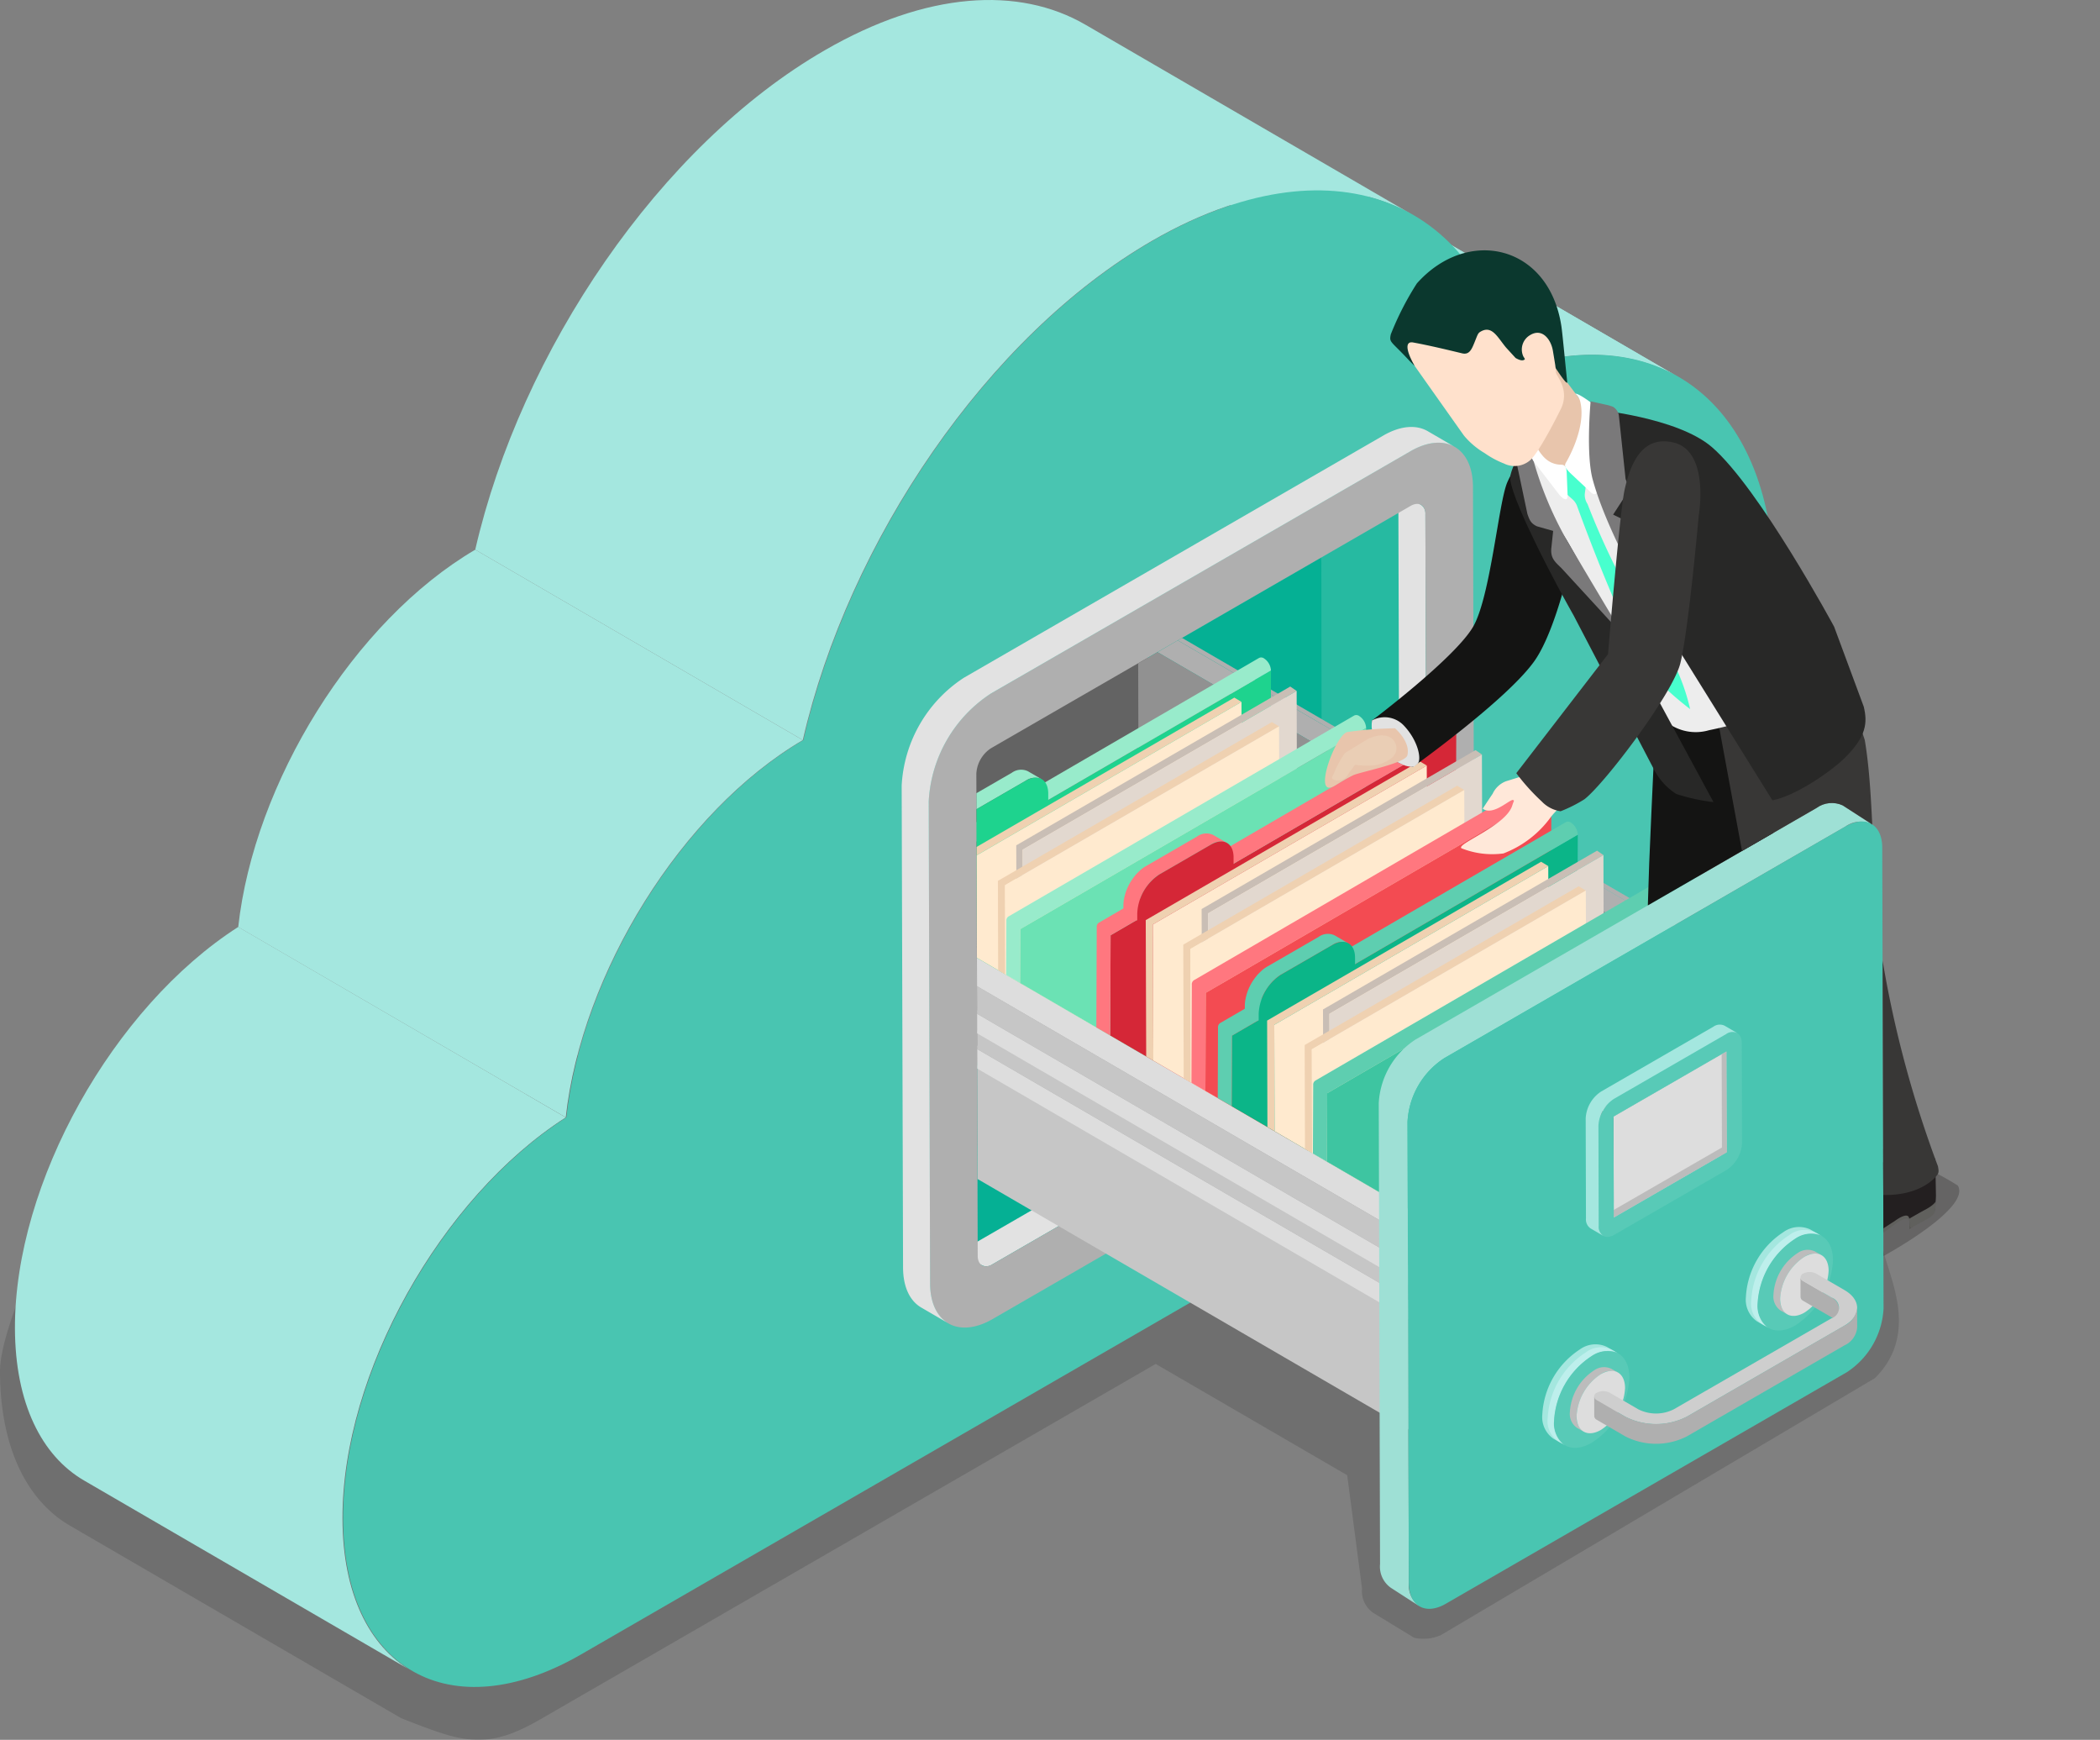 <svg xmlns="http://www.w3.org/2000/svg" xmlns:xlink="http://www.w3.org/1999/xlink" width="200" height="165.664" viewBox="0 0 200 165.664">
  <rect x="0" y="0" width="200" height="165.664" fill="#808080" stroke="none"/>
  <defs>
    <style>
      .cls-1 {
        fill: #a4e7df;
      }

      .cls-2 {
        fill: none;
      }

      .cls-3 {
        fill: #111;
        opacity: 0.15;
      }

      .cls-4, .cls-44 {
        isolation: isolate;
      }

      .cls-5 {
        clip-path: url(#clip-path);
      }

      .cls-6 {
        clip-path: url(#clip-path-2);
      }

      .cls-7 {
        clip-path: url(#clip-path-3);
      }

      .cls-8 {
        fill: #49c5b1;
      }

      .cls-9 {
        fill: #26baa1;
      }

      .cls-10 {
        fill: #05b094;
      }

      .cls-11 {
        fill: #636363;
      }

      .cls-12 {
        fill: #e2e2e2;
      }

      .cls-13 {
        fill: #afafaf;
      }

      .cls-14 {
        clip-path: url(#clip-path-4);
      }

      .cls-15 {
        fill: #767676;
      }

      .cls-16 {
        fill: #919191;
      }

      .cls-17 {
        fill: #c6c6c6;
      }

      .cls-18 {
        fill: #ddd;
      }

      .cls-19 {
        clip-path: url(#clip-path-5);
      }

      .cls-20 {
        fill: #1ed38e;
      }

      .cls-21 {
        fill: #efd1b1;
      }

      .cls-22 {
        fill: #ffeacf;
      }

      .cls-23 {
        fill: #c9beb5;
      }

      .cls-24 {
        fill: #e2d8cf;
      }

      .cls-25 {
        fill: #98ebcb;
      }

      .cls-26 {
        fill: #6be2b4;
      }

      .cls-27 {
        fill: #d52737;
      }

      .cls-28 {
        fill: #ff777f;
      }

      .cls-29 {
        fill: #f34b52;
      }

      .cls-30 {
        fill: #0bb588;
      }

      .cls-31 {
        fill: #5eceb0;
      }

      .cls-32 {
        fill: #3ec5a1;
      }

      .cls-33 {
        fill: #9ee0d5;
      }

      .cls-34 {
        fill: #58cab7;
      }

      .cls-35 {
        fill: #bcbcbc;
      }

      .cls-36 {
        fill: #e3fbff;
        opacity: 0.4;
      }

      .cls-37 {
        fill: #cecece;
      }

      .cls-38 {
        fill: #3fc2ac;
      }

      .cls-39 {
        fill: #75dbcf;
      }

      .cls-40 {
        fill: #c2c2c2;
      }

      .cls-41 {
        fill: #797979;
      }

      .cls-42 {
        clip-path: url(#clip-path-6);
      }

      .cls-43, .cls-44 {
        fill: #231f20;
      }

      .cls-44 {
        opacity: 0.29;
        mix-blend-mode: multiply;
      }

      .cls-45 {
        fill: #60605d;
      }

      .cls-46 {
        fill: #141413;
      }

      .cls-47 {
        fill: #383736;
      }

      .cls-48 {
        fill: #ededed;
      }

      .cls-49 {
        fill: #e8c5ac;
      }

      .cls-50 {
        fill: #ffe8d9;
      }

      .cls-51 {
        fill: #282827;
      }

      .cls-52 {
        fill: #48ffce;
      }

      .cls-53 {
        fill: #7a797a;
      }

      .cls-54 {
        fill: #fff;
      }

      .cls-55 {
        fill: #ffe1cc;
      }

      .cls-56 {
        fill: #0b382e;
      }

      .cls-57 {
        fill: #eaceb5;
      }
    </style>
    <clipPath id="clip-path">
      <path id="Path_6904" data-name="Path 6904" class="cls-1" d="M494.472,215.134l31.19,18.128c-4.243-2.465-9.7-2.832-15.816-.774l-31.2-18.127C484.767,212.3,490.228,212.669,494.472,215.134Z" transform="translate(-478.652 -213.025)"/>
    </clipPath>
    <clipPath id="clip-path-2">
      <path id="Path_6907" data-name="Path 6907" class="cls-2" d="M196.339,394.727,165.147,376.6c1.515-13.735,11-29.129,22.573-35.93L218.915,358.8C207.345,365.6,197.854,380.992,196.339,394.727Z" transform="translate(-165.147 -340.669)"/>
    </clipPath>
    <clipPath id="clip-path-3">
      <path id="Path_6909" data-name="Path 6909" class="cls-2" d="M128.953,536.5,97.762,518.376c-4.058-2.357-6.57-7.369-6.592-14.5-.038-13.861,9.376-30.595,21.264-38.214L143.627,483.8c-11.89,7.617-21.3,24.353-21.262,38.214C122.385,529.134,124.9,534.147,128.953,536.5Z" transform="translate(-91.171 -465.667)"/>
    </clipPath>
    <clipPath id="clip-path-4">
      <path id="Path_6985" data-name="Path 6985" class="cls-2" d="M409.7,322.058l.138,46.207s18.719,41.75,18.719,42.563,71.532-11.991,71.532-11.991l10.879-64.655L481.91,285.846,445.2,300.764l-33.027,19.18Z" transform="translate(-409.696 -285.846)"/>
    </clipPath>
    <clipPath id="clip-path-5">
      <path id="Path_6982" data-name="Path 6982" class="cls-2" d="M343.6,362.266,406,398.594l22.152-15.959,8.788-13.386-4.471-25.966L425.137,332l-17.59.879-9.444.773-10.711,6.41-36.163,19.8Z" transform="translate(-343.598 -331.997)"/>
    </clipPath>
    <clipPath id="clip-path-6">
      <path id="Path_7045" data-name="Path 7045" class="cls-2" d="M512.659,218.373l-60.435-2.44-8.633,76.012,28.584,13.311,0-.758a7.715,7.715,0,0,1,3.5-6.063l38.19-22.049a2.476,2.476,0,0,1,2.5-.245l2.742,1.769-.009,0a2.451,2.451,0,0,1,1.032,2.258l.126,43.882a6.966,6.966,0,0,1-.88,3.188l11.68,5.438,9.813-54.632Z" transform="translate(-443.591 -215.933)"/>
    </clipPath>
  </defs>
  <g id="Group_5489" data-name="Group 5489" transform="translate(-86.217 -158.591)">
    <g id="Group_5473" data-name="Group 5473" transform="translate(86.217 158.591)">
      <path id="Path_6901" data-name="Path 6901" class="cls-3" d="M258.056,511.214c-1.693-.735-101.025-26.293-107.646-25.7-2,.365-22.657,17.474-26.737,19.751-4.906,2.739-33.418,3.67-33.435,3.671-1.027,3.592-4.031,9.791-4.021,13.213.022,7.206,2.563,12.274,6.665,14.657l31.537,18.328c5.747,2.252,7.985,3.155,13.208.139l58.658-33.868L214.523,532l1.415,10.809a2.485,2.485,0,0,0,1.036,2.278l3.925,2.394a4.158,4.158,0,0,0,2.528-.247l41.346-24.472c4.709-4.637.692-10.712.687-12.966Z" transform="translate(-86.217 -391.535)"/>
      <g id="Group_5472" data-name="Group 5472" transform="translate(1.424 0)">
        <g id="Group_5344" data-name="Group 5344">
          <g id="Group_5336" data-name="Group 5336" class="cls-4" transform="translate(111.38 15.647)">
            <path id="Path_6902" data-name="Path 6902" class="cls-1" d="M494.472,215.134l31.19,18.128c-4.243-2.465-9.7-2.832-15.816-.774l-31.2-18.127C484.767,212.3,490.228,212.669,494.472,215.134Z" transform="translate(-478.652 -213.025)"/>
            <g id="Group_5335" data-name="Group 5335" class="cls-5">
              <g id="Group_5334" data-name="Group 5334">
                <path id="Path_6903" data-name="Path 6903" class="cls-1" d="M509.847,232.488l-31.2-18.127c6.115-2.057,11.576-1.692,15.82.774l31.19,18.128c-4.243-2.465-9.7-2.832-15.816-.774Z" transform="translate(-478.652 -213.025)"/>
              </g>
            </g>
          </g>
          <path id="Path_6905" data-name="Path 6905" class="cls-1" d="M301.792,160.945c-6.346-3.687-15.135-3.165-24.834,2.436-15.7,9.061-28.935,28.628-33.281,47.547l31.195,18.128c4.346-18.92,17.584-38.486,33.279-47.548,9.7-5.6,18.491-6.123,24.833-2.436Z" transform="translate(-199.839 -158.591)"/>
          <g id="Group_5339" data-name="Group 5339" class="cls-4" transform="translate(21.264 52.338)">
            <g id="Group_5338" data-name="Group 5338" class="cls-6">
              <g id="Group_5337" data-name="Group 5337">
                <path id="Path_6906" data-name="Path 6906" class="cls-1" d="M196.339,394.727,165.147,376.6c1.515-13.735,11-29.129,22.573-35.93L218.915,358.8c-11.57,6.8-21.061,22.2-22.575,35.93Z" transform="translate(-165.147 -340.669)"/>
              </g>
            </g>
          </g>
          <g id="Group_5342" data-name="Group 5342" class="cls-4" transform="translate(0 88.268)">
            <g id="Group_5341" data-name="Group 5341" class="cls-7">
              <g id="Group_5340" data-name="Group 5340">
                <path id="Path_6908" data-name="Path 6908" class="cls-1" d="M128.953,536.5,97.762,518.376c-4.058-2.357-6.57-7.369-6.592-14.5-.038-13.861,9.376-30.595,21.264-38.214L143.627,483.8c-11.89,7.617-21.3,24.353-21.262,38.214.019,7.124,2.534,12.137,6.588,14.494Z" transform="translate(-91.171 -465.667)"/>
              </g>
            </g>
          </g>
          <g id="Group_5343" data-name="Group 5343" transform="translate(31.249 18.127)">
            <path id="Path_6910" data-name="Path 6910" class="cls-8" d="M277,226.445c16.839-9.724,30.926-4.142,34.265,12.192,14.192-4.776,24.882,3.511,24.93,20.823.057,19.845-13.888,44-31.158,53.971-13.24,7.643-71.278,41.155-82.485,47.626-12.481,7.206-22.629,1.422-22.667-12.919-.043-13.862,9.371-30.6,21.262-38.215,1.515-13.735,11.005-29.129,22.575-35.93C248.065,255.073,261.3,235.507,277,226.445Z" transform="translate(-199.882 -221.654)"/>
          </g>
        </g>
        <g id="Group_5347" data-name="Group 5347" transform="translate(90.616 47.238)">
          <g id="Group_5346" data-name="Group 5346" class="cls-4">
            <g id="Group_5345" data-name="Group 5345">
              <path id="Path_6911" data-name="Path 6911" class="cls-9" d="M447.5,323.4c1.911-1.1,3.466-.218,3.471,1.979l.123,43.247a7.6,7.6,0,0,1-3.449,5.975l-37.638,21.73c-1.911,1.1-3.465.218-3.471-1.979l-.123-43.248a7.6,7.6,0,0,1,3.449-5.975Z" transform="translate(-406.417 -322.929)"/>
            </g>
          </g>
        </g>
        <g id="Group_5350" data-name="Group 5350" transform="translate(88.416 51.152)">
          <g id="Group_5349" data-name="Group 5349" class="cls-4">
            <g id="Group_5348" data-name="Group 5348">
              <path id="Path_6912" data-name="Path 6912" class="cls-10" d="M431.292,337.019c1.911-1.1,3.466-.217,3.472,1.979l.069,46.561a7.6,7.6,0,0,1-3.45,5.974L402.3,408.411c-1.911,1.1-3.465.217-3.472-1.979l-.069-46.562a7.6,7.6,0,0,1,3.449-5.975Z" transform="translate(-398.761 -336.544)"/>
            </g>
          </g>
        </g>
        <g id="Group_5353" data-name="Group 5353" transform="translate(89.918 60.775)">
          <g id="Group_5352" data-name="Group 5352" class="cls-4">
            <g id="Group_5351" data-name="Group 5351">
              <path id="Path_6913" data-name="Path 6913" class="cls-11" d="M418.5,370.5c1.912-1.1,3.466-.218,3.471,1.979l.117,25.306a7.6,7.6,0,0,1-3.449,5.975l-11.061,6.171c-1.912,1.1-3.466.218-3.472-1.978l-.117-25.306a7.6,7.6,0,0,1,3.45-5.975Z" transform="translate(-403.988 -370.022)"/>
            </g>
          </g>
        </g>
        <g id="Group_5356" data-name="Group 5356" transform="translate(84.45 40.655)">
          <g id="Group_5355" data-name="Group 5355" class="cls-4">
            <path id="Path_6914" data-name="Path 6914" class="cls-12" d="M447.429,323.037a.983.983,0,0,0-.41-.9l-2.576-1.5a.982.982,0,0,1,.411.9l.13,45.911a3.1,3.1,0,0,1-1.4,2.426l-39.955,23.069a.994.994,0,0,1-1,.1l2.575,1.5a.986.986,0,0,0,1-.1l39.955-23.068a3.094,3.094,0,0,0,1.4-2.427Z" transform="translate(-397.551 -314.716)"/>
            <g id="Group_5354" data-name="Group 5354" transform="translate(2.575 1.496)">
              <path id="Path_6915" data-name="Path 6915" class="cls-13" d="M439.8,306.046c3.274-1.891,5.948-.367,5.958,3.4l.13,45.911a13.064,13.064,0,0,1-5.92,10.254l-39.954,23.068c-3.275,1.891-5.951.369-5.962-3.393l-.13-45.912a13.075,13.075,0,0,1,5.923-10.255Zm1.554,51.924-.13-45.912c0-.891-.638-1.249-1.41-.8l-39.954,23.068a3.093,3.093,0,0,0-1.4,2.426l.13,45.911c0,.891.635,1.251,1.41.8L439.956,360.4a3.094,3.094,0,0,0,1.4-2.427Z" transform="translate(-393.924 -305.234)"/>
            </g>
            <path id="Path_6916" data-name="Path 6916" class="cls-12" d="M435.068,300.43c-1.081-.628-2.578-.541-4.225.41l-39.954,23.068a13.074,13.074,0,0,0-5.924,10.255l.131,45.912c.005,1.868.667,3.183,1.734,3.8l2.576,1.5c-1.067-.62-1.73-1.936-1.735-3.8l-.13-45.912a13.075,13.075,0,0,1,5.923-10.256l39.956-23.068c1.647-.951,3.143-1.038,4.223-.41Z" transform="translate(-384.965 -300.028)"/>
          </g>
        </g>
        <g id="Group_5429" data-name="Group 5429" transform="translate(91.559 36.579)">
          <g id="Group_5428" data-name="Group 5428" class="cls-14">
            <g id="Group_5427" data-name="Group 5427" transform="translate(-21.323 13.266)">
              <g id="Group_5393" data-name="Group 5393" transform="translate(0 9.364)">
                <g id="Group_5392" data-name="Group 5392" class="cls-4">
                  <g id="Group_5358" data-name="Group 5358" class="cls-4" transform="translate(38.222 8.211)">
                    <g id="Group_5357" data-name="Group 5357" class="cls-4">
                      <path id="Path_6917" data-name="Path 6917" class="cls-13" d="M532.973,430.662l-64.488-37.476a.473.473,0,0,0,.477-.045l64.486,37.475a.474.474,0,0,1-.475.046Z" transform="translate(-468.485 -393.14)"/>
                    </g>
                  </g>
                  <g id="Group_5360" data-name="Group 5360" class="cls-4" transform="translate(38.694 6.581)">
                    <g id="Group_5359" data-name="Group 5359" class="cls-4">
                      <path id="Path_6918" data-name="Path 6918" class="cls-13" d="M534.615,425.038l-64.487-37.476a.48.48,0,0,1,.479-.048l64.487,37.477a.475.475,0,0,0-.48.048Z" transform="translate(-470.128 -387.469)"/>
                    </g>
                  </g>
                  <g id="Group_5362" data-name="Group 5362" class="cls-4" transform="translate(38.027 6.674)">
                    <g id="Group_5361" data-name="Group 5361" class="cls-4">
                      <path id="Path_6919" data-name="Path 6919" class="cls-13" d="M532.49,426.85,468,389.374a.468.468,0,0,1-.195-.427,1.471,1.471,0,0,1,.667-1.156l64.487,37.476a1.464,1.464,0,0,0-.667,1.154.462.462,0,0,0,.2.429Z" transform="translate(-467.808 -387.791)"/>
                    </g>
                  </g>
                  <g id="Group_5363" data-name="Group 5363" transform="translate(102.514 44.057)">
                    <path id="Path_6920" data-name="Path 6920" class="cls-15" d="M692.818,517.937c.369-.214.674-.046.675.38a1.482,1.482,0,0,1-.671,1.157c-.367.213-.671.04-.671-.382A1.464,1.464,0,0,1,692.818,517.937Z" transform="translate(-692.151 -517.844)"/>
                  </g>
                  <g id="Group_5365" data-name="Group 5365" class="cls-4" transform="translate(38.684 3.224)">
                    <g id="Group_5364" data-name="Group 5364" class="cls-4">
                      <path id="Path_6921" data-name="Path 6921" class="cls-13" d="M534.582,413.361l-64.488-37.476a.476.476,0,0,1,.479-.047l64.485,37.475a.475.475,0,0,0-.477.049Z" transform="translate(-470.094 -375.792)"/>
                    </g>
                  </g>
                  <g id="Group_5367" data-name="Group 5367" class="cls-4" transform="translate(38.016 3.317)">
                    <g id="Group_5366" data-name="Group 5366" class="cls-4">
                      <path id="Path_6922" data-name="Path 6922" class="cls-13" d="M532.456,415.172,467.968,377.7a.471.471,0,0,1-.2-.428,1.475,1.475,0,0,1,.668-1.156l64.488,37.476a1.467,1.467,0,0,0-.668,1.155.461.461,0,0,0,.2.427Z" transform="translate(-467.771 -376.114)"/>
                    </g>
                  </g>
                  <g id="Group_5368" data-name="Group 5368" transform="translate(102.504 40.701)">
                    <path id="Path_6923" data-name="Path 6923" class="cls-15" d="M692.786,506.261c.368-.214.67-.045.674.381a1.469,1.469,0,0,1-.671,1.156c-.367.214-.67.041-.67-.381A1.467,1.467,0,0,1,692.786,506.261Z" transform="translate(-692.118 -506.168)"/>
                  </g>
                  <g id="Group_5370" data-name="Group 5370" class="cls-4" transform="translate(37.701)">
                    <g id="Group_5369" data-name="Group 5369" class="cls-4">
                      <path id="Path_6924" data-name="Path 6924" class="cls-13" d="M531.161,402.184l-64.486-37.475a.686.686,0,0,1,.692-.068l64.487,37.476a.685.685,0,0,0-.693.068Z" transform="translate(-466.675 -364.574)"/>
                    </g>
                  </g>
                  <g id="Group_5372" data-name="Group 5372" class="cls-4" transform="translate(36.732 0.134)">
                    <g id="Group_5371" data-name="Group 5371" class="cls-4">
                      <path id="Path_6925" data-name="Path 6925" class="cls-13" d="M527.788,404.195,463.3,366.719a2.136,2.136,0,0,1,.969-1.679l64.486,37.475a2.139,2.139,0,0,0-.971,1.679Z" transform="translate(-463.304 -365.04)"/>
                    </g>
                  </g>
                  <path id="Path_6926" data-name="Path 6926" class="cls-16" d="M445.267,408.357l-64.484-37.475.046,16.157a5.96,5.96,0,0,1-2.7,4.674L349.421,408.3a1.914,1.914,0,0,1-1.926.187l64.487,37.476a1.914,1.914,0,0,0,1.925-.187l28.711-16.589a5.957,5.957,0,0,0,2.7-4.674Z" transform="translate(-344.051 -369.069)"/>
                  <path id="Path_6927" data-name="Path 6927" class="cls-17" d="M402.4,515.653l-.024-8.637-64.486-37.475.024,8.635a3.26,3.26,0,0,0,1.36,2.987l64.487,37.475A3.261,3.261,0,0,1,402.4,515.653Z" transform="translate(-337.209 -439.369)"/>
                  <g id="Group_5374" data-name="Group 5374" class="cls-4" transform="translate(0.683 28.588)">
                    <g id="Group_5373" data-name="Group 5373" class="cls-4">
                      <path id="Path_6928" data-name="Path 6928" class="cls-13" d="M402.378,503.09l-64.486-37.475a1.475,1.475,0,0,0,.666-1.155.47.47,0,0,0-.195-.429l64.487,37.476a.47.47,0,0,1,.195.429,1.469,1.469,0,0,1-.667,1.154Z" transform="translate(-337.892 -464.031)"/>
                    </g>
                  </g>
                  <g id="Group_5376" data-name="Group 5376" class="cls-4" transform="translate(0.678 28.543)">
                    <g id="Group_5375" data-name="Group 5375" class="cls-4">
                      <path id="Path_6929" data-name="Path 6929" class="cls-13" d="M402.361,501.442l-64.487-37.476a.474.474,0,0,1,.477-.046L402.838,501.4a.476.476,0,0,0-.477.047Z" transform="translate(-337.874 -463.874)"/>
                    </g>
                  </g>
                  <g id="Group_5378" data-name="Group 5378" class="cls-4" transform="translate(0.009 28.635)">
                    <g id="Group_5377" data-name="Group 5377" class="cls-4">
                      <path id="Path_6930" data-name="Path 6930" class="cls-18" d="M400.228,503.252,335.74,465.777a.468.468,0,0,1-.2-.427,1.475,1.475,0,0,1,.669-1.158L400.7,501.668a1.476,1.476,0,0,0-.67,1.156.467.467,0,0,0,.2.428Z" transform="translate(-335.545 -464.192)"/>
                    </g>
                  </g>
                  <g id="Group_5379" data-name="Group 5379" transform="translate(64.495 66.019)">
                    <path id="Path_6931" data-name="Path 6931" class="cls-15" d="M560.557,594.341c.37-.212.671-.044.671.383a1.469,1.469,0,0,1-.667,1.154c-.371.215-.673.043-.674-.381A1.477,1.477,0,0,1,560.557,594.341Z" transform="translate(-559.887 -594.249)"/>
                  </g>
                  <g id="Group_5380" data-name="Group 5380" transform="translate(0.673 26.816)">
                    <path id="Path_6932" data-name="Path 6932" class="cls-17" d="M402.348,497.16l-64.487-37.476-.005-1.819,64.486,37.475Z" transform="translate(-337.856 -457.865)"/>
                  </g>
                  <g id="Group_5382" data-name="Group 5382" class="cls-4" transform="translate(0.673 25.233)">
                    <g id="Group_5381" data-name="Group 5381" class="cls-4">
                      <path id="Path_6933" data-name="Path 6933" class="cls-13" d="M402.342,491.416l-64.486-37.475a1.473,1.473,0,0,0,.667-1.154.467.467,0,0,0-.2-.429l64.488,37.475a.467.467,0,0,1,.195.429,1.473,1.473,0,0,1-.667,1.154Z" transform="translate(-337.856 -452.358)"/>
                    </g>
                  </g>
                  <g id="Group_5384" data-name="Group 5384" class="cls-4" transform="translate(0.669 25.187)">
                    <g id="Group_5383" data-name="Group 5383" class="cls-4">
                      <path id="Path_6934" data-name="Path 6934" class="cls-13" d="M402.329,489.766l-64.486-37.475a.467.467,0,0,1,.475-.047l64.488,37.475a.473.473,0,0,0-.477.046Z" transform="translate(-337.843 -452.199)"/>
                    </g>
                  </g>
                  <g id="Group_5386" data-name="Group 5386" class="cls-4" transform="translate(0 25.28)">
                    <g id="Group_5385" data-name="Group 5385" class="cls-4">
                      <path id="Path_6935" data-name="Path 6935" class="cls-18" d="M400.2,491.579,335.71,454.1a.464.464,0,0,1-.195-.427,1.463,1.463,0,0,1,.669-1.156l64.486,37.475a1.47,1.47,0,0,0-.669,1.157.466.466,0,0,0,.194.427Z" transform="translate(-335.515 -452.52)"/>
                    </g>
                  </g>
                  <g id="Group_5387" data-name="Group 5387" transform="translate(64.486 62.662)">
                    <path id="Path_6936" data-name="Path 6936" class="cls-15" d="M560.527,582.663c.369-.214.67-.044.671.383a1.473,1.473,0,0,1-.667,1.154c-.371.215-.672.042-.673-.38A1.47,1.47,0,0,1,560.527,582.663Z" transform="translate(-559.858 -582.571)"/>
                  </g>
                  <g id="Group_5388" data-name="Group 5388" transform="translate(0.662 22.651)">
                    <path id="Path_6937" data-name="Path 6937" class="cls-17" d="M402.31,483.478,337.824,446l-.008-2.629L402.3,480.852Z" transform="translate(-337.816 -443.375)"/>
                  </g>
                  <g id="Group_5390" data-name="Group 5390" class="cls-4" transform="translate(0.661 20.838)">
                    <g id="Group_5389" data-name="Group 5389" class="cls-4">
                      <path id="Path_6938" data-name="Path 6938" class="cls-18" d="M402.3,476.358l-64.485-37.477a2.134,2.134,0,0,1,.97-1.679.683.683,0,0,1,.692-.068l64.486,37.475a.69.69,0,0,0-.694.069,2.142,2.142,0,0,0-.969,1.68Z" transform="translate(-337.816 -437.069)"/>
                    </g>
                  </g>
                  <g id="Group_5391" data-name="Group 5391" transform="translate(65.147 37.476)">
                    <path id="Path_6939" data-name="Path 6939" class="cls-15" d="M599.2,495.082c.537-.31.973-.062.975.555l.009,2.629a1.467,1.467,0,0,0-.668,1.155c0,.423.3.6.67.381l.006,1.82a1.464,1.464,0,0,0-.667,1.154c0,.423.3.6.671.382l.024,8.636a10.23,10.23,0,0,1-4.638,8.036L566.87,536.421c-2.567,1.484-4.659.287-4.669-2.663l-.024-8.637a1.47,1.47,0,0,0,.667-1.154c0-.427-.3-.595-.672-.383l-.005-1.819a1.473,1.473,0,0,0,.667-1.154c0-.427-.3-.6-.671-.383l-.009-2.626a2.142,2.142,0,0,1,.969-1.68c.539-.311.976-.062.978.554l.046,16.159c0,1.715,1.222,2.41,2.716,1.548l28.711-16.589a5.957,5.957,0,0,0,2.7-4.674l-.049-16.157A2.139,2.139,0,0,1,599.2,495.082Z" transform="translate(-562.155 -494.949)"/>
                  </g>
                </g>
              </g>
              <g id="Group_5423" data-name="Group 5423" transform="translate(2.323)">
                <g id="Group_5422" data-name="Group 5422" class="cls-19">
                  <g id="Group_5421" data-name="Group 5421" transform="translate(12.729 12.758)">
                    <g id="Group_5402" data-name="Group 5402">
                      <path id="Path_6940" data-name="Path 6940" class="cls-2" d="M399.095,471.212l32.93-19.137a2.725,2.725,0,0,1-2.752-.27,8.492,8.492,0,0,1-3.853-6.674l-32.93,19.136a8.5,8.5,0,0,0,3.855,6.674A2.721,2.721,0,0,0,399.095,471.212Z" transform="translate(-391.165 -425.369)"/>
                      <path id="Path_6941" data-name="Path 6941" class="cls-2" d="M418.737,485.8l32.93-19.137a3.632,3.632,0,0,0,1.517-3.329l-32.93,19.136A3.632,3.632,0,0,1,418.737,485.8Z" transform="translate(-409.868 -438.34)"/>
                      <path id="Path_6942" data-name="Path 6942" class="cls-20" d="M392.57,399.836,425.5,380.7l-.08,18.52a8.492,8.492,0,0,0,3.853,6.674,2.725,2.725,0,0,0,2.752.27L399.095,425.3a2.721,2.721,0,0,1-2.75-.27,8.5,8.5,0,0,1-3.855-6.674Z" transform="translate(-391.165 -379.459)"/>
                      <path id="Path_6943" data-name="Path 6943" class="cls-2" d="M421.771,376.427l-32.929,19.136a.462.462,0,0,1,.469.046l32.93-19.138A.463.463,0,0,0,421.771,376.427Z" transform="translate(-388.566 -376.382)"/>
                      <g id="Group_5395" data-name="Group 5395" transform="translate(4.748 3.821)">
                        <path id="Path_6944" data-name="Path 6944" class="cls-21" d="M430.492,389.674l.683.409L405.08,405.2l.073,25.845-.681-.409-.074-25.846Z" transform="translate(-404.397 -389.674)"/>
                        <g id="Group_5394" data-name="Group 5394" transform="translate(0.682 0.409)">
                          <path id="Path_6945" data-name="Path 6945" class="cls-22" d="M406.771,406.217l.073,25.845,26.093-15.118-.072-25.846Z" transform="translate(-406.771 -391.097)"/>
                        </g>
                      </g>
                      <g id="Group_5397" data-name="Group 5397" transform="translate(10.074 2.764)">
                        <path id="Path_6946" data-name="Path 6946" class="cls-23" d="M449.022,386l.609.417-26.095,15.119.074,25.846-.61-.417-.072-25.845Z" transform="translate(-422.928 -385.996)"/>
                        <g id="Group_5396" data-name="Group 5396" transform="translate(0.609 0.417)">
                          <path id="Path_6947" data-name="Path 6947" class="cls-24" d="M425.045,402.565l.074,25.846,26.094-15.119-.073-25.846Z" transform="translate(-425.045 -387.446)"/>
                        </g>
                      </g>
                      <g id="Group_5399" data-name="Group 5399" transform="translate(8.325 6.153)">
                        <path id="Path_6948" data-name="Path 6948" class="cls-21" d="M442.935,397.788l.682.409-26.094,15.119.073,25.38-.681-.41-.073-25.379Z" transform="translate(-416.841 -397.788)"/>
                        <g id="Group_5398" data-name="Group 5398" transform="translate(0.682 0.409)">
                          <path id="Path_6949" data-name="Path 6949" class="cls-22" d="M419.213,414.329l.073,25.38,26.094-15.12-.072-25.379Z" transform="translate(-419.213 -399.21)"/>
                        </g>
                      </g>
                      <path id="Path_6950" data-name="Path 6950" class="cls-25" d="M387.881,414.516a11.425,11.425,0,0,0,5.174,8.967c2.863,1.653,5.2.32,5.213-2.971l.08-18.268,32.929-19.137a1.46,1.46,0,0,0-.665-1.153.465.465,0,0,0-.469-.045l-32.929,19.136h0a.469.469,0,0,0-.2.43l-.08,18.267c-.008,2.455-1.743,3.444-3.878,2.21a8.5,8.5,0,0,1-3.855-6.674l.08-18.52,32.93-19.136a1.464,1.464,0,0,0-.66-1.152.463.463,0,0,0-.469-.044l-32.929,19.136h0a.471.471,0,0,0-.2.431Zm.488-18.994a.276.276,0,0,0-.075.014A.276.276,0,0,1,388.369,395.521Z" transform="translate(-387.881 -376.382)"/>
                      <path id="Path_6951" data-name="Path 6951" class="cls-26" d="M420.254,437.185l.08-18.268,32.929-19.137-.079,18.268a3.632,3.632,0,0,1-1.517,3.329l-32.93,19.137A3.632,3.632,0,0,0,420.254,437.185Z" transform="translate(-409.868 -393.054)"/>
                      <g id="Group_5401" data-name="Group 5401" transform="translate(2.628 10.681)">
                        <path id="Path_6952" data-name="Path 6952" class="cls-25" d="M397.112,419.639c.011-.056.024-.112.038-.17a4.66,4.66,0,0,1,.242-.715.012.012,0,0,1,0-.006c.005-.013.014-.024.019-.036a5.224,5.224,0,0,1,.305-.572c.036-.058.074-.114.112-.17a5.1,5.1,0,0,1,.313-.418c.027-.032.047-.07.075-.1s.032-.03.047-.047c.093-.1.19-.194.289-.286.045-.041.089-.086.137-.127a3.233,3.233,0,0,1,.461-.327l4.9-2.831a1.505,1.505,0,0,1,1.522-.149l1.316.765a1.508,1.508,0,0,0-1.521.149l-4.9,2.832a3.418,3.418,0,0,0-.462.327c-.048.039-.091.086-.138.129-.1.09-.2.183-.287.284-.043.047-.082.1-.124.148q-.165.2-.312.418c-.037.057-.075.113-.111.172a5.083,5.083,0,0,0-.3.569c-.007.014-.016.029-.022.044a4.646,4.646,0,0,0-.241.713c-.015.058-.027.115-.04.172a3.453,3.453,0,0,0-.086.712l0,.719-1.317-.764,0-.721A3.443,3.443,0,0,1,397.112,419.639Z" transform="translate(-397.025 -413.538)"/>
                        <g id="Group_5400" data-name="Group 5400" transform="translate(1.317 0.766)">
                          <path id="Path_6953" data-name="Path 6953" class="cls-20" d="M403.737,419.327a4.688,4.688,0,0,0-2.129,3.687l0,.719,9.175-5.3v-.72c0-1.357-.961-1.9-2.143-1.222Z" transform="translate(-401.608 -416.202)"/>
                        </g>
                      </g>
                    </g>
                    <g id="Group_5411" data-name="Group 5411" transform="translate(17.664 6.06)">
                      <path id="Path_6954" data-name="Path 6954" class="cls-2" d="M460.549,492.305l32.919-19.155a2.722,2.722,0,0,1-2.749-.268,8.5,8.5,0,0,1-3.858-6.672l-32.92,19.155a8.5,8.5,0,0,0,3.857,6.67A2.725,2.725,0,0,0,460.549,492.305Z" transform="translate(-452.616 -446.45)"/>
                      <path id="Path_6955" data-name="Path 6955" class="cls-2" d="M480.2,506.88l32.92-19.155a3.634,3.634,0,0,0,1.516-3.329l-32.92,19.155A3.636,3.636,0,0,1,480.2,506.88Z" transform="translate(-471.33 -459.408)"/>
                      <path id="Path_6956" data-name="Path 6956" class="cls-27" d="M454.011,420.931l32.92-19.154-.07,18.521a8.5,8.5,0,0,0,3.858,6.672,2.722,2.722,0,0,0,2.749.268l-32.919,19.155a2.725,2.725,0,0,1-2.751-.27,8.5,8.5,0,0,1-3.857-6.67Z" transform="translate(-452.616 -400.538)"/>
                      <path id="Path_6957" data-name="Path 6957" class="cls-2" d="M483.174,397.51l-32.92,19.155a.463.463,0,0,1,.47.044l32.922-19.155A.469.469,0,0,0,483.174,397.51Z" transform="translate(-449.989 -397.465)"/>
                      <g id="Group_5404" data-name="Group 5404" transform="translate(4.738 3.822)">
                        <path id="Path_6958" data-name="Path 6958" class="cls-21" d="M491.9,410.763l.682.408L466.5,426.3l.087,25.846-.681-.41-.087-25.844Z" transform="translate(-465.815 -410.763)"/>
                        <g id="Group_5403" data-name="Group 5403" transform="translate(0.681 0.408)">
                          <path id="Path_6959" data-name="Path 6959" class="cls-22" d="M468.185,427.314l.087,25.846,26.087-15.133-.087-25.845Z" transform="translate(-468.185 -412.182)"/>
                        </g>
                      </g>
                      <g id="Group_5406" data-name="Group 5406" transform="translate(10.063 2.762)">
                        <path id="Path_6960" data-name="Path 6960" class="cls-23" d="M510.427,407.074l.609.417-26.088,15.132.088,25.846-.609-.417-.087-25.846Z" transform="translate(-484.339 -407.074)"/>
                        <g id="Group_5405" data-name="Group 5405" transform="translate(0.608 0.417)">
                          <path id="Path_6961" data-name="Path 6961" class="cls-24" d="M486.455,423.656l.088,25.846,26.086-15.134-.086-25.845Z" transform="translate(-486.455 -408.523)"/>
                        </g>
                      </g>
                      <g id="Group_5408" data-name="Group 5408" transform="translate(8.316 6.152)">
                        <path id="Path_6962" data-name="Path 6962" class="cls-21" d="M504.35,418.867l.681.409-26.087,15.132.087,25.38-.683-.41L478.263,434Z" transform="translate(-478.263 -418.867)"/>
                        <g id="Group_5407" data-name="Group 5407" transform="translate(0.681 0.409)">
                          <path id="Path_6963" data-name="Path 6963" class="cls-22" d="M480.631,435.423l.087,25.38L506.8,445.669l-.087-25.378Z" transform="translate(-480.631 -420.291)"/>
                        </g>
                      </g>
                      <path id="Path_6964" data-name="Path 6964" class="cls-28" d="M449.331,435.616a11.424,11.424,0,0,0,5.179,8.964c2.864,1.652,5.2.317,5.211-2.973l.07-18.268,32.918-19.153a1.459,1.459,0,0,0-.665-1.154.466.466,0,0,0-.469-.045l-32.919,19.154h0a.468.468,0,0,0-.195.431l-.07,18.266c-.007,2.454-1.741,3.444-3.878,2.212a8.5,8.5,0,0,1-3.857-6.67l.07-18.522,32.92-19.154a1.462,1.462,0,0,0-.658-1.15.469.469,0,0,0-.471-.044L449.6,416.665h0a.468.468,0,0,0-.194.43Zm.478-19a.267.267,0,0,0-.074.016A.267.267,0,0,1,449.809,416.621Z" transform="translate(-449.331 -397.465)"/>
                      <path id="Path_6965" data-name="Path 6965" class="cls-29" d="M481.72,458.268,481.79,440l32.918-19.153-.068,18.267a3.634,3.634,0,0,1-1.516,3.329L480.2,461.6A3.636,3.636,0,0,0,481.72,458.268Z" transform="translate(-471.33 -414.126)"/>
                      <g id="Group_5410" data-name="Group 5410" transform="translate(2.618 10.692)">
                        <path id="Path_6966" data-name="Path 6966" class="cls-28" d="M458.524,440.766c.012-.057.024-.112.039-.169a4.467,4.467,0,0,1,.242-.716s0,0,0-.007.014-.024.02-.036a4.845,4.845,0,0,1,.3-.571c.036-.059.074-.114.111-.172.1-.145.2-.284.313-.417.026-.033.048-.07.076-.1s.032-.03.047-.047c.092-.1.19-.194.288-.285.047-.043.089-.088.137-.128a3.252,3.252,0,0,1,.46-.327l4.9-2.835a1.505,1.505,0,0,1,1.522-.149l1.316.763a1.507,1.507,0,0,0-1.52.151l-4.9,2.833a3.384,3.384,0,0,0-.46.329c-.049.038-.091.085-.138.129a3.916,3.916,0,0,0-.288.283c-.043.047-.082.1-.124.149-.11.134-.213.272-.312.417-.038.058-.076.113-.111.171a5.166,5.166,0,0,0-.3.569l-.023.044a4.623,4.623,0,0,0-.24.714c-.015.057-.028.115-.041.173a3.555,3.555,0,0,0-.086.711l0,.719-1.318-.763,0-.721A3.463,3.463,0,0,1,458.524,440.766Z" transform="translate(-458.438 -434.662)"/>
                        <g id="Group_5409" data-name="Group 5409" transform="translate(1.317 0.765)">
                          <path id="Path_6967" data-name="Path 6967" class="cls-27" d="M465.146,440.45a4.689,4.689,0,0,0-2.127,3.689l0,.719,9.172-5.3v-.721c0-1.356-.962-1.9-2.144-1.219Z" transform="translate(-463.019 -437.322)"/>
                        </g>
                      </g>
                    </g>
                    <g id="Group_5420" data-name="Group 5420" transform="translate(29.218 15.633)">
                      <path id="Path_6968" data-name="Path 6968" class="cls-2" d="M500.74,525.6q16.465-9.566,32.931-19.136a2.727,2.727,0,0,1-2.752-.27,8.489,8.489,0,0,1-3.852-6.674l-32.931,19.136a8.5,8.5,0,0,0,3.854,6.674A2.722,2.722,0,0,0,500.74,525.6Z" transform="translate(-492.811 -479.755)"/>
                      <path id="Path_6969" data-name="Path 6969" class="cls-2" d="M520.386,540.182l32.929-19.137a3.628,3.628,0,0,0,1.517-3.329L521.9,536.854A3.633,3.633,0,0,1,520.386,540.182Z" transform="translate(-511.516 -492.723)"/>
                      <path id="Path_6970" data-name="Path 6970" class="cls-30" d="M494.216,454.22l32.93-19.137-.08,18.521a8.489,8.489,0,0,0,3.852,6.674,2.727,2.727,0,0,0,2.752.27L500.74,479.684a2.722,2.722,0,0,1-2.751-.27,8.5,8.5,0,0,1-3.854-6.674Z" transform="translate(-492.811 -433.843)"/>
                      <path id="Path_6971" data-name="Path 6971" class="cls-2" d="M523.417,430.813l-32.929,19.136a.465.465,0,0,1,.469.045l32.932-19.137A.47.47,0,0,0,523.417,430.813Z" transform="translate(-490.212 -430.768)"/>
                      <g id="Group_5413" data-name="Group 5413" transform="translate(4.747 3.82)">
                        <path id="Path_6972" data-name="Path 6972" class="cls-21" d="M532.14,444.058l.682.41-26.094,15.118.073,25.847-.68-.41-.075-25.845Z" transform="translate(-506.045 -444.058)"/>
                        <g id="Group_5412" data-name="Group 5412" transform="translate(0.682 0.41)">
                          <path id="Path_6973" data-name="Path 6973" class="cls-22" d="M508.419,460.6l.073,25.847,26.093-15.119-.072-25.846Z" transform="translate(-508.419 -445.482)"/>
                        </g>
                      </g>
                      <g id="Group_5415" data-name="Group 5415" transform="translate(10.074 2.763)">
                        <path id="Path_6974" data-name="Path 6974" class="cls-23" d="M550.67,440.381l.608.417-26.1,15.119.074,25.845-.608-.416-.074-25.846Z" transform="translate(-524.575 -440.381)"/>
                        <g id="Group_5414" data-name="Group 5414" transform="translate(0.608 0.417)">
                          <path id="Path_6975" data-name="Path 6975" class="cls-24" d="M526.69,456.949l.074,25.845,26.094-15.118-.072-25.847Z" transform="translate(-526.69 -441.83)"/>
                        </g>
                      </g>
                      <g id="Group_5417" data-name="Group 5417" transform="translate(8.325 6.153)">
                        <path id="Path_6976" data-name="Path 6976" class="cls-21" d="M544.586,452.174l.679.409L519.173,467.7l.073,25.379-.682-.409-.072-25.379Z" transform="translate(-518.492 -452.174)"/>
                        <g id="Group_5416" data-name="Group 5416" transform="translate(0.681 0.409)">
                          <path id="Path_6977" data-name="Path 6977" class="cls-22" d="M520.86,468.715l.073,25.379,26.094-15.118-.073-25.38Z" transform="translate(-520.86 -453.596)"/>
                        </g>
                      </g>
                      <path id="Path_6978" data-name="Path 6978" class="cls-31" d="M489.529,468.9a11.428,11.428,0,0,0,5.173,8.968c2.864,1.653,5.2.318,5.214-2.971L500,456.63l32.927-19.137a1.462,1.462,0,0,0-.662-1.153.464.464,0,0,0-.469-.045L498.861,455.43s0,0,0,0a.467.467,0,0,0-.195.431l-.08,18.267c-.007,2.454-1.743,3.444-3.879,2.21a8.5,8.5,0,0,1-3.854-6.674l.081-18.52,32.93-19.137a1.466,1.466,0,0,0-.659-1.151.47.47,0,0,0-.471-.045L489.8,449.949h0a.472.472,0,0,0-.2.431Zm.487-18.995c-.027,0-.049.013-.074.014C489.967,449.92,489.988,449.9,490.016,449.907Z" transform="translate(-489.529 -430.768)"/>
                      <path id="Path_6979" data-name="Path 6979" class="cls-32" d="M521.9,491.569l.08-18.268,32.928-19.137-.079,18.268a3.628,3.628,0,0,1-1.517,3.329L520.386,494.9A3.633,3.633,0,0,0,521.9,491.569Z" transform="translate(-511.516 -447.439)"/>
                      <g id="Group_5419" data-name="Group 5419" transform="translate(2.628 10.68)">
                        <path id="Path_6980" data-name="Path 6980" class="cls-31" d="M498.759,474.023c.012-.057.023-.112.039-.17a4.585,4.585,0,0,1,.242-.715.01.01,0,0,1,0-.006c.005-.013.015-.024.02-.036a4.93,4.93,0,0,1,.3-.572c.037-.059.074-.114.112-.171a4.984,4.984,0,0,1,.313-.418c.027-.032.048-.07.075-.1s.033-.03.048-.047c.092-.1.19-.194.289-.285.046-.042.089-.089.136-.128a3.289,3.289,0,0,1,.463-.328l4.9-2.832a1.511,1.511,0,0,1,1.523-.149l1.316.766a1.507,1.507,0,0,0-1.521.15l-4.905,2.832a3.236,3.236,0,0,0-.46.328c-.047.038-.092.085-.138.129-.1.09-.2.182-.287.283-.042.048-.082.1-.124.149a4.882,4.882,0,0,0-.312.417c-.038.057-.076.112-.112.171a4.863,4.863,0,0,0-.3.57c-.007.015-.016.028-.024.043a4.809,4.809,0,0,0-.241.714c-.015.058-.027.115-.039.173a3.4,3.4,0,0,0-.086.71v.72l-1.317-.765,0-.72A3.417,3.417,0,0,1,498.759,474.023Z" transform="translate(-498.672 -467.922)"/>
                        <g id="Group_5418" data-name="Group 5418" transform="translate(1.318 0.766)">
                          <path id="Path_6981" data-name="Path 6981" class="cls-30" d="M505.383,473.713a4.689,4.689,0,0,0-2.127,3.687v.72l9.176-5.3v-.72c0-1.357-.961-1.9-2.143-1.221Z" transform="translate(-503.256 -470.587)"/>
                        </g>
                      </g>
                    </g>
                  </g>
                </g>
              </g>
              <g id="Group_5426" data-name="Group 5426" transform="translate(59.648 26.609)">
                <g id="Group_5425" data-name="Group 5425" class="cls-4">
                  <path id="Path_6983" data-name="Path 6983" class="cls-33" d="M587.214,424.806a2.476,2.476,0,0,0-2.5.245L546.526,447.1a7.715,7.715,0,0,0-3.5,6.063l.124,43.882a2.462,2.462,0,0,0,1.024,2.253l2.742,1.77a2.46,2.46,0,0,1-1.023-2.254l-.125-43.881a7.71,7.71,0,0,1,3.5-6.063l38.19-22.048a2.475,2.475,0,0,1,2.5-.245Z" transform="translate(-543.025 -424.569)"/>
                  <g id="Group_5424" data-name="Group 5424" transform="translate(2.742 1.769)">
                    <path id="Path_6984" data-name="Path 6984" class="cls-8" d="M594.254,431.207c1.94-1.12,3.516-.222,3.522,2.008L597.9,477.1a7.718,7.718,0,0,1-3.5,6.063l-38.191,22.047c-1.94,1.12-3.516.222-3.522-2.008l-.125-43.881a7.71,7.71,0,0,1,3.5-6.063Z" transform="translate(-552.564 -430.725)"/>
                  </g>
                </g>
              </g>
            </g>
          </g>
        </g>
        <g id="Group_5449" data-name="Group 5449" transform="translate(145.464 116.825)">
          <g id="Group_5437" data-name="Group 5437" transform="translate(0 11.172)">
            <g id="Group_5436" data-name="Group 5436">
              <g id="Group_5432" data-name="Group 5432">
                <g id="Group_5431" data-name="Group 5431" class="cls-4">
                  <path id="Path_6986" data-name="Path 6986" class="cls-1" d="M603.355,604.125a2.526,2.526,0,0,0-2.551.25,7.887,7.887,0,0,0-3.578,6.195,2.509,2.509,0,0,0,1.046,2.3l1.114.635a2.508,2.508,0,0,1-1.046-2.3,7.877,7.877,0,0,1,3.577-6.194,2.53,2.53,0,0,1,2.552-.251Z" transform="translate(-597.227 -603.883)"/>
                  <g id="Group_5430" data-name="Group 5430" transform="translate(1.114 0.636)">
                    <path id="Path_6987" data-name="Path 6987" class="cls-34" d="M604.679,606.586c1.981-1.143,3.592-.225,3.6,2.053a7.876,7.876,0,0,1-3.574,6.192c-1.981,1.143-3.594.227-3.6-2.05A7.878,7.878,0,0,1,604.679,606.586Z" transform="translate(-601.102 -606.094)"/>
                  </g>
                </g>
              </g>
              <g id="Group_5435" data-name="Group 5435" transform="translate(2.623 2.176)">
                <g id="Group_5434" data-name="Group 5434" class="cls-4">
                  <path id="Path_6988" data-name="Path 6988" class="cls-35" d="M610.294,611.608a1.631,1.631,0,0,0-1.642.161,5.073,5.073,0,0,0-2.3,3.986,1.614,1.614,0,0,0,.673,1.479l.64.362a1.618,1.618,0,0,1-.674-1.48,5.075,5.075,0,0,1,2.3-3.985,1.627,1.627,0,0,1,1.642-.16Z" transform="translate(-606.352 -611.453)"/>
                  <g id="Group_5433" data-name="Group 5433" transform="translate(0.639 0.361)">
                    <path id="Path_6989" data-name="Path 6989" class="cls-18" d="M610.877,613.025c1.275-.736,2.31-.145,2.315,1.32a5.072,5.072,0,0,1-2.3,3.985c-1.274.735-2.312.145-2.316-1.319A5.075,5.075,0,0,1,610.877,613.025Z" transform="translate(-608.575 -612.709)"/>
                  </g>
                </g>
              </g>
            </g>
            <path id="Path_6990" data-name="Path 6990" class="cls-36" d="M599.6,611.925a7.877,7.877,0,0,1,3.577-6.194,2.669,2.669,0,0,1,2.34-.35,2.369,2.369,0,0,0-2.9.006,7.91,7.91,0,0,0-3.621,6.224,2.318,2.318,0,0,0,1.44,2.467A2.668,2.668,0,0,1,599.6,611.925Z" transform="translate(-598.483 -604.604)"/>
          </g>
          <g id="Group_5445" data-name="Group 5445" transform="translate(19.388)">
            <g id="Group_5444" data-name="Group 5444">
              <g id="Group_5440" data-name="Group 5440">
                <g id="Group_5439" data-name="Group 5439" class="cls-4">
                  <path id="Path_6991" data-name="Path 6991" class="cls-1" d="M670.805,565.258a2.525,2.525,0,0,0-2.551.25,7.882,7.882,0,0,0-3.578,6.194,2.509,2.509,0,0,0,1.046,2.3l1.114.635a2.511,2.511,0,0,1-1.046-2.3,7.879,7.879,0,0,1,3.577-6.194,2.528,2.528,0,0,1,2.552-.251Z" transform="translate(-664.677 -565.016)"/>
                  <g id="Group_5438" data-name="Group 5438" transform="translate(1.114 0.635)">
                    <path id="Path_6992" data-name="Path 6992" class="cls-34" d="M672.128,567.718c1.981-1.145,3.592-.228,3.6,2.052a7.876,7.876,0,0,1-3.575,6.192c-1.981,1.143-3.594.227-3.6-2.05A7.879,7.879,0,0,1,672.128,567.718Z" transform="translate(-668.551 -567.225)"/>
                  </g>
                </g>
              </g>
              <g id="Group_5443" data-name="Group 5443" transform="translate(2.622 2.175)">
                <g id="Group_5442" data-name="Group 5442" class="cls-4">
                  <path id="Path_6993" data-name="Path 6993" class="cls-35" d="M677.743,572.74a1.627,1.627,0,0,0-1.642.161,5.07,5.07,0,0,0-2.3,3.986,1.616,1.616,0,0,0,.673,1.479l.64.361a1.62,1.62,0,0,1-.674-1.48,5.077,5.077,0,0,1,2.3-3.985,1.628,1.628,0,0,1,1.642-.161Z" transform="translate(-673.8 -572.584)"/>
                  <g id="Group_5441" data-name="Group 5441" transform="translate(0.639 0.361)">
                    <path id="Path_6994" data-name="Path 6994" class="cls-18" d="M678.326,574.158c1.274-.736,2.311-.145,2.315,1.32a5.075,5.075,0,0,1-2.3,3.985c-1.274.735-2.312.145-2.317-1.32A5.077,5.077,0,0,1,678.326,574.158Z" transform="translate(-676.024 -573.841)"/>
                  </g>
                </g>
              </g>
            </g>
            <path id="Path_6995" data-name="Path 6995" class="cls-36" d="M667.045,573.057a7.879,7.879,0,0,1,3.577-6.194,2.664,2.664,0,0,1,2.339-.351,2.367,2.367,0,0,0-2.9.006,7.909,7.909,0,0,0-3.621,6.224,2.32,2.32,0,0,0,1.441,2.468A2.671,2.671,0,0,1,667.045,573.057Z" transform="translate(-665.932 -565.736)"/>
          </g>
          <g id="Group_5448" data-name="Group 5448" transform="translate(4.939 4.295)">
            <g id="Group_5447" data-name="Group 5447" class="cls-4">
              <path id="Path_6996" data-name="Path 6996" class="cls-13" d="M686.427,584.617a1.2,1.2,0,0,0-.7-.978l-2.71-1.575a.432.432,0,0,1-.252-.353l.005,1.882a.435.435,0,0,0,.251.353l2.712,1.575a1.193,1.193,0,0,1,.7.977Z" transform="translate(-663.117 -581.206)"/>
              <g id="Group_5446" data-name="Group 5446" transform="translate(0.001)">
                <path id="Path_6997" data-name="Path 6997" class="cls-37" d="M614.665,591.449a.375.375,0,0,0,0,.71l2.71,1.575a6.458,6.458,0,0,0,5.851,0l15.007-8.666c1.618-.934,1.626-2.455.02-3.388l-2.711-1.575a1.346,1.346,0,0,0-1.224,0,.376.376,0,0,0,0,.711l2.71,1.575a1.041,1.041,0,0,1-.011,1.969L622,593.023a3.758,3.758,0,0,1-3.4,0l-2.709-1.575A1.35,1.35,0,0,0,614.665,591.449Z" transform="translate(-614.41 -579.957)"/>
              </g>
              <path id="Path_6998" data-name="Path 6998" class="cls-13" d="M639.448,591.8a2.068,2.068,0,0,1-1.218,1.705l-15.007,8.666a6.458,6.458,0,0,1-5.851,0l-2.71-1.575a.435.435,0,0,1-.253-.354l.006,1.882a.429.429,0,0,0,.252.352l2.71,1.577a6.458,6.458,0,0,0,5.85,0l15.008-8.666a2.066,2.066,0,0,0,1.219-1.707Z" transform="translate(-614.408 -588.399)"/>
            </g>
          </g>
        </g>
        <g id="Group_5471" data-name="Group 5471" transform="translate(149.594 97.563)">
          <g id="Group_5470" data-name="Group 5470" class="cls-4">
            <g id="Group_5451" data-name="Group 5451" class="cls-4" transform="translate(12.195 11.408)">
              <g id="Group_5450" data-name="Group 5450" class="cls-4">
                <path id="Path_6999" data-name="Path 6999" class="cls-1" d="M655.235,538.47l-1.216-.706a.093.093,0,0,0,.044-.075l1.215.706a.1.1,0,0,1-.043.075Z" transform="translate(-654.019 -537.689)"/>
              </g>
            </g>
            <g id="Group_5452" data-name="Group 5452" transform="translate(12.212 1.878)">
              <path id="Path_7000" data-name="Path 7000" class="cls-38" d="M655.322,514.773l-1.215-.706-.027-9.529,1.214.705Z" transform="translate(-654.08 -504.538)"/>
            </g>
            <g id="Group_5454" data-name="Group 5454" class="cls-4" transform="translate(12.199 1.85)">
              <g id="Group_5453" data-name="Group 5453" class="cls-4">
                <path id="Path_7001" data-name="Path 7001" class="cls-1" d="M655.262,505.173l-1.214-.705a.032.032,0,0,0-.013-.028l1.214.706a.029.029,0,0,1,.013.027Z" transform="translate(-654.035 -504.439)"/>
              </g>
            </g>
            <g id="Group_5456" data-name="Group 5456" class="cls-4" transform="translate(12.168 1.847)">
              <g id="Group_5455" data-name="Group 5455" class="cls-4">
                <path id="Path_7002" data-name="Path 7002" class="cls-12" d="M655.141,505.14l-1.214-.7a.032.032,0,0,1,.031,0l1.214.706a.03.03,0,0,0-.031,0Z" transform="translate(-653.927 -504.43)"/>
              </g>
            </g>
            <g id="Group_5457" data-name="Group 5457" transform="translate(1.509 11.483)">
              <path id="Path_7003" data-name="Path 7003" class="cls-39" d="M618.059,544.827l-1.214-.706,10.686-6.17,1.216.706Z" transform="translate(-616.845 -537.951)"/>
            </g>
            <g id="Group_5459" data-name="Group 5459" class="cls-4" transform="translate(1.475 17.653)">
              <g id="Group_5458" data-name="Group 5458" class="cls-4">
                <path id="Path_7004" data-name="Path 7004" class="cls-1" d="M617.941,560.127l-1.214-.706a.038.038,0,0,0,.034,0l1.214.706a.033.033,0,0,1-.034,0Z" transform="translate(-616.727 -559.416)"/>
              </g>
            </g>
            <g id="Group_5461" data-name="Group 5461" class="cls-4" transform="translate(1.462 17.629)">
              <g id="Group_5460" data-name="Group 5460" class="cls-4">
                <path id="Path_7005" data-name="Path 7005" class="cls-12" d="M617.908,560.067l-1.214-.706a.034.034,0,0,1-.013-.029l1.215.707a.031.031,0,0,0,.013.028Z" transform="translate(-616.681 -559.332)"/>
              </g>
            </g>
            <g id="Group_5462" data-name="Group 5462" transform="translate(1.481 1.853)">
              <path id="Path_7006" data-name="Path 7006" class="cls-40" d="M617.962,511.326l-1.215-.705,10.687-6.17,1.214.7Z" transform="translate(-616.747 -504.45)"/>
            </g>
            <g id="Group_5463" data-name="Group 5463" transform="translate(1.435 8.1)">
              <path id="Path_7007" data-name="Path 7007" class="cls-41" d="M617.828,536.417l-1.215-.707-.027-9.529,1.216.707Z" transform="translate(-616.586 -526.182)"/>
            </g>
            <g id="Group_5465" data-name="Group 5465" class="cls-4" transform="translate(1.435 8.023)">
              <g id="Group_5464" data-name="Group 5464" class="cls-4">
                <path id="Path_7008" data-name="Path 7008" class="cls-12" d="M617.8,526.7l-1.215-.707a.1.1,0,0,1,.046-.077l1.215.705a.1.1,0,0,0-.046.078Z" transform="translate(-616.586 -525.915)"/>
              </g>
            </g>
            <g id="Group_5466" data-name="Group 5466" transform="translate(2.65 2.553)">
              <path id="Path_7009" data-name="Path 7009" class="cls-18" d="M631.546,506.889a.027.027,0,0,1,.044.026l.028,9.53a.1.1,0,0,1-.043.075l-10.688,6.17c-.026.015-.046.005-.046-.024l-.027-9.529a.1.1,0,0,1,.046-.078Z" transform="translate(-620.814 -506.883)"/>
            </g>
            <g id="Group_5467" data-name="Group 5467" transform="translate(2.65 11.458)">
              <path id="Path_7010" data-name="Path 7010" class="cls-35" d="M631.546,537.869c.024-.014.044,0,.044.025l.028.625a.1.1,0,0,1-.043.075l-10.688,6.17c-.026.015-.046.005-.046-.024l-.027-.626a.1.1,0,0,1,.046-.076Z" transform="translate(-620.814 -537.863)"/>
            </g>
            <g id="Group_5468" data-name="Group 5468" transform="translate(12.95 2.553)">
              <path id="Path_7011" data-name="Path 7011" class="cls-35" d="M657.078,506.889a.027.027,0,0,1,.044.026l.028,9.53a.1.1,0,0,1-.043.075l-.388.242c-.025.015-.046.006-.046-.023l-.027-9.531a.1.1,0,0,1,.045-.077Z" transform="translate(-656.646 -506.883)"/>
            </g>
            <g id="Group_5469" data-name="Group 5469" transform="translate(1.215 0.706)">
              <path id="Path_7012" data-name="Path 7012" class="cls-34" d="M627.984,500.661c.817-.471,1.485-.092,1.486.845l.027,9.529a3.262,3.262,0,0,1-1.476,2.559l-10.688,6.17c-.818.471-1.483.091-1.487-.847l-.026-9.529a3.254,3.254,0,0,1,1.477-2.556Zm.076,11.205-.028-9.53a.027.027,0,0,0-.044-.026L617.3,508.481a.1.1,0,0,0-.046.078l.027,9.529c0,.029.02.039.046.024l10.688-6.17a.1.1,0,0,0,.043-.075Z" transform="translate(-615.82 -500.458)"/>
            </g>
            <path id="Path_7013" data-name="Path 7013" class="cls-1" d="M624.812,498.1a1.045,1.045,0,0,0-1.055.1l-10.687,6.17a3.256,3.256,0,0,0-1.476,2.556l.026,9.53a1.035,1.035,0,0,0,.433.949l1.214.706a1.039,1.039,0,0,1-.433-.95l-.026-9.529a3.254,3.254,0,0,1,1.477-2.556l10.687-6.171a1.047,1.047,0,0,1,1.054-.1Z" transform="translate(-611.594 -498.003)"/>
          </g>
        </g>
      </g>
    </g>
    <g id="Group_5488" data-name="Group 5488" transform="translate(188.943 175.074)">
      <g id="Group_5487" data-name="Group 5487" class="cls-42">
        <g id="Group_5486" data-name="Group 5486" transform="translate(23.463 7.35)">
          <g id="Group_5485" data-name="Group 5485">
            <g id="Group_5484" data-name="Group 5484">
              <g id="Group_5483" data-name="Group 5483">
                <path id="Path_7014" data-name="Path 7014" class="cls-43" d="M714.621,555.677l-1.82-.586,2.115-1.594Z" transform="translate(-658.881 -463.815)"/>
                <g id="Group_5482" data-name="Group 5482">
                  <path id="Path_7015" data-name="Path 7015" class="cls-44" d="M642.158,535.488c1.27,1.991-6.048,6.329-9.1,7.763-4.643,2.186-6.567-.271-10.51-4.126-2.222-2.172-13.285-1.481-16.512-2.826s-.468-4.9,9.5-6.722C629.257,527.066,642.158,535.488,642.158,535.488Z" transform="translate(-581.894 -446.438)"/>
                  <g id="Group_5481" data-name="Group 5481">
                    <g id="Group_5476" data-name="Group 5476" transform="translate(22.805 82.842)">
                      <path id="Path_7016" data-name="Path 7016" class="cls-43" d="M636.439,548.036l2.571,1.467.085-1.909-4.151-.125Z" transform="translate(-626.208 -542.363)"/>
                      <g id="Group_5475" data-name="Group 5475">
                        <path id="Path_7017" data-name="Path 7017" class="cls-43" d="M614.033,529.7l-1.471,1.177s-6.692,3-7.123,3.146a1.106,1.106,0,0,0-.768.946.818.818,0,0,0,.127.524,3.487,3.487,0,0,0,2.231,1.178c1.889.408,6.064-.242,6.064-.242.464-.2,3.179-.59,3.4-.752,0,0,.832,0,1,.352a2.9,2.9,0,0,1-.062.811l2.511-.9a6.452,6.452,0,0,0,.5-1.768l.553-3.5Z" transform="translate(-604.637 -529.703)"/>
                        <g id="Group_5474" data-name="Group 5474" transform="translate(0 5.195)">
                          <path id="Path_7018" data-name="Path 7018" class="cls-45" d="M604.711,548.088a3.786,3.786,0,0,0,2.317,1.274c2.82.66,6.827-.67,6.827-.67a10.4,10.4,0,0,1,2.762-.554s.854.114.8.761c-.011.135.049.04.022.189a.427.427,0,0,0-.012-.174c-.162-.353-.648-.316-.648-.316a8.478,8.478,0,0,0-2.553.494s-3.934,1.339-6.717.944a4.457,4.457,0,0,1-2.842-1.524.9.9,0,0,1-.064-.736A2.016,2.016,0,0,0,604.711,548.088Z" transform="translate(-604.554 -547.776)"/>
                          <path id="Path_7019" data-name="Path 7019" class="cls-45" d="M649.06,548.722l2.834-.8a9.352,9.352,0,0,1-.3,1.01l-2.537.892C649.064,549.745,649.042,548.942,649.06,548.722Z" transform="translate(-636.262 -547.884)"/>
                        </g>
                      </g>
                    </g>
                    <path id="Path_7020" data-name="Path 7020" class="cls-46" d="M631.613,374.987s-.761,16.041-.913,20.01c-.179,4.675-.712,24.4-.712,24.4-.045,1.5-.227,1.818.254,2.273,1.8,1.7,7.633,4.64,8.314,1.413l5.568-43.5Z" transform="translate(-599.822 -336.617)"/>
                    <path id="Path_7021" data-name="Path 7021" class="cls-43" d="M682.571,542.847l-4.292,3.74s-2.17,1.808-2.973,2.295a1.46,1.46,0,0,0-.626,1.156,1.051,1.051,0,0,0,.274.79,5.247,5.247,0,0,0,2.446,1.119,7.9,7.9,0,0,0,5.143-1.1c.421-.28,3.278-2.2,3.488-2.373.594-.5,1.137-.7,1.36-.376,0,0-.014.8-.011.911l2.394-1.711a11.141,11.141,0,0,0,.131-1.439l-.065-3.546Z" transform="translate(-631.717 -455.844)"/>
                    <g id="Group_5477" data-name="Group 5477" transform="translate(42.956 90.526)">
                      <path id="Path_7022" data-name="Path 7022" class="cls-45" d="M674.665,563.657a4.836,4.836,0,0,0,2.733,1.406,6.223,6.223,0,0,0,5.2-1.088c.819-.526,3.106-2.044,3.336-2.176,0,0,1.323-1.028,1.41-.246a2.01,2.01,0,0,1,.036.311.583.583,0,0,0-.069-.168c-.175-.511-1.5.5-1.5.5-.192.2-2.791,2.034-3.211,2.314a6.451,6.451,0,0,1-5.3,1.133,4.259,4.259,0,0,1-2.476-1.352A1.239,1.239,0,0,1,674.665,563.657Z" transform="translate(-674.658 -559.872)"/>
                      <path id="Path_7023" data-name="Path 7023" class="cls-45" d="M718.8,558.115s1.139-.658,1.527-.86c.906-.479,1.011-.821,1.011-.821a8.408,8.408,0,0,1-.095,1s-.024.282-.541.6c-.47.289-1.884,1.031-1.884,1.031Z" transform="translate(-706.109 -556.434)"/>
                    </g>
                    <path id="Path_7024" data-name="Path 7024" class="cls-47" d="M652.6,380.459s4.974,27.217,5.567,29.678a136.477,136.477,0,0,0,6.292,18.007c.268,1.042.807,1.261,1.762,1.5,5.83,1.47,7.945-1.333,7.945-1.333.359-.338.256-.606.2-.978a105.279,105.279,0,0,1-5.227-19.312c-1.158-6.746-.737-15.325-1.741-21.266a71.057,71.057,0,0,0-2.617-6.86Z" transform="translate(-615.988 -340.117)"/>
                    <g id="Group_5480" data-name="Group 5480">
                      <path id="Path_7025" data-name="Path 7025" class="cls-46" d="M541.158,335.865a4.567,4.567,0,0,0,3.508,2.37s9.08-6.485,11.6-10.149c2.111-3.078,3.582-10.211,3.582-10.211s3.187-6.138.41-8.436c-1.587-1.315-4.839-2.408-6.634,1.715-.828,1.9-1.6,10.871-3.246,13.736-1.723,2.992-9.638,8.94-9.638,8.94A3.374,3.374,0,0,0,541.158,335.865Z" transform="translate(-536.26 -289.063)"/>
                      <path id="Path_7026" data-name="Path 7026" class="cls-48" d="M600.713,295.756s-3.389-1.183-5.019-.585-5.355,4.241-5.355,4.241,1.894,6.376,2.146,6.7,11.72,18.469,11.72,18.469a4.482,4.482,0,0,0,3.974.744c2.434-.511,6.044-1.33,8.587-4.152C619.137,318.547,600.713,295.756,600.713,295.756Z" transform="translate(-571.62 -279.624)"/>
                      <path id="Path_7027" data-name="Path 7027" class="cls-49" d="M588.745,285.362c3.6.325,3.309-3.08,3.333-5.661l-4.263-5.681-3.71,5.49Z" transform="translate(-567.179 -264.673)"/>
                      <path id="Path_7028" data-name="Path 7028" class="cls-50" d="M580.605,267.978a1.584,1.584,0,0,0-.43,2.079l1.767,2.305a.874.874,0,0,0,.941.215c.756-.368.6-1.156.41-2.008-.01-.049-.349-1.259-.369-1.332C582.641,268.207,581.69,267.143,580.605,267.978Z" transform="translate(-564.22 -260.154)"/>
                      <g id="Group_5478" data-name="Group 5478" transform="translate(17.641 15.192)">
                        <path id="Path_7029" data-name="Path 7029" class="cls-51" d="M622.586,315.439c-1.843-3.772-7.383-11.7-5.882-16.527.909-2.924-.523-4.59-.564-4.559-.51,0,7.371.685,10.694,3.546,4.505,3.879,11.642,17.1,11.642,17.1l2.821,7.61c.37,1.524.274,2.842-1.82,4.9-1.279,1.257-4.616,3.585-6.877,4.027Z" transform="translate(-607.629 -294.354)"/>
                        <path id="Path_7030" data-name="Path 7030" class="cls-51" d="M586.591,306.679c-.075-.98,1.763-3.952,1.952-4.225-.392,1.655,1.016,6.566,3.176,9.686.942,1.361,4.329,8.268,5.658,9.493l8.573,15.843a18.214,18.214,0,0,1-3.547-.774,6.073,6.073,0,0,1-2.077-2.25l-7.7-14.755C590.345,315.668,586.737,308.623,586.591,306.679Z" transform="translate(-586.589 -300.126)"/>
                      </g>
                      <path id="Path_7031" data-name="Path 7031" class="cls-52" d="M605.378,316.353a1.613,1.613,0,0,0-.439-.6l-.7-.625-.187-2.377.586-.289,1.654,1.58-.158,1.2a1.532,1.532,0,0,0,.259.974,70.3,70.3,0,0,0,8.41,15.571,19.686,19.686,0,0,1,1.362,3.961,31.893,31.893,0,0,1-3.406-3.016C610.042,329.313,605.378,316.353,605.378,316.353Z" transform="translate(-581.39 -292.061)"/>
                      <path id="Path_7032" data-name="Path 7032" class="cls-53" d="M589.963,306.869l-1.11-.3s-.208.536-.238.671a6.39,6.39,0,0,0,.186,1.685l.853,4.042c.214.619.337.907.905,1.181l1.548.439-.166,1.565c-.118,1,.3,1.348.943,1.966l5.924,6.447s-3.47-5.795-4.881-8.208A34.164,34.164,0,0,1,589.963,306.869Z" transform="translate(-570.377 -287.868)"/>
                      <path id="Path_7033" data-name="Path 7033" class="cls-54" d="M595.206,306.026c.465,0,.492.493.507.831l.084,2.1c.005.645-.489.3-.829-.123l-2.384-3.1c-1.314-2.079-.487-2.332-.487-2.332a1.416,1.416,0,0,1,.5.528C593.054,304.639,593.615,306.01,595.206,306.026Z" transform="translate(-572.689 -285.609)"/>
                      <path id="Path_7034" data-name="Path 7034" class="cls-54" d="M605.735,288.99a1.481,1.481,0,0,1,.493.878c.532,2.5-1.367,5.649-1.367,5.649-.23.371-.093.519.383,1.027l1.871,1.75c.46.486.692.22.732-.159,0,0,.7-3.459.813-4.532.274-2.519.376-2.46-1.567-3.861C605.921,288.9,605.735,288.99,605.735,288.99Z" transform="translate(-581.89 -275.338)"/>
                      <path id="Path_7035" data-name="Path 7035" class="cls-53" d="M612.835,291.526l1.532.34a4.37,4.37,0,0,1,.6.181,1.241,1.241,0,0,1,.553.764l.646,6.114c.335.819.4,1.139-.041,1.623l-1.146,1.768,2.039.994c.764.359.857,1,1.049,1.667l2.7,9.7s-5.944-9.205-7.727-15.68C612.37,296.581,612.835,291.526,612.835,291.526Z" transform="translate(-587.537 -277.147)"/>
                      <path id="Path_7036" data-name="Path 7036" class="cls-12" d="M540.715,396.472a2.518,2.518,0,0,1,3.043.494c1.373,1.453,1.711,3.258,1.289,3.639s-.4.271-.4.271a2.245,2.245,0,0,1-.809-.117C543.669,400.637,540.344,399.662,540.715,396.472Z" transform="translate(-536.239 -351.705)"/>
                      <g id="Group_5479" data-name="Group 5479" transform="translate(6.216)">
                        <path id="Path_7037" data-name="Path 7037" class="cls-55" d="M555.158,254.742v0l4.783-2.888,5.183,8.334c.295.63.568.963.776,1.521a2.831,2.831,0,0,1-.071,2.188s-2.115,4.343-3.05,5.042a2.267,2.267,0,0,1-2.414.243,8.621,8.621,0,0,1-1.837-.989,7.518,7.518,0,0,1-1.977-1.675l-3.7-5.229-2.227-3.158Z" transform="translate(-549.537 -248.881)"/>
                        <path id="Path_7038" data-name="Path 7038" class="cls-56" d="M546.894,249.508c-.17.807.005.6,1.741,2.478.126.136.547.551.53.52-.867-1.517-.894-2.362-.149-2.228,1.682.305,3.784.823,4.671,1.035.668.16.9-.349,1.168-1.01.281-.691.329-.893.538-1.025,1.12-.7,1.643.473,2.471,1.477l.915,1c1.126.661,1.077-.3.937-.79,0,0-.487-.909.68-1.41,1-.428,1.618,2.135,1.632,2.278,0,0,1.731,2.784,1.669,2.2-.242-2.3-.453-4.623-.557-5.312-1.178-7.726-8.9-9.512-13.761-4.067A27.946,27.946,0,0,0,546.894,249.508Z" transform="translate(-546.843 -241.502)"/>
                        <path id="Path_7039" data-name="Path 7039" class="cls-55" d="M591.227,269.047a1.586,1.586,0,0,0-.65,2.023l1.51,2.479a.868.868,0,0,0,.911.315c.791-.285.722-1.084.624-1.952-.005-.05-.211-1.29-.224-1.365C593.227,269.494,592.4,268.336,591.227,269.047Z" transform="translate(-577.907 -260.973)"/>
                      </g>
                      <path id="Path_7040" data-name="Path 7040" class="cls-49" d="M531.889,399.84a35.436,35.436,0,0,0-4.551.356c-1.032.273-2.87,5.086-1.795,5.292.438.083.838-.435,2.35-1.173.608-.3,4.966-1.131,5.166-1.892C533.4,401.13,531.889,399.84,531.889,399.84Z" transform="translate(-525.217 -354.326)"/>
                      <path id="Path_7041" data-name="Path 7041" class="cls-57" d="M531.031,402.5s-1.947,1.172-2.263,1.39a9.529,9.529,0,0,0-1.074,2c-.152.293-.269.4.114.554a1.1,1.1,0,0,0,1.273-.556c.443-.631.668-.9.668-.9a7.658,7.658,0,0,0,1.812.051c.855-.1,1.895-.629,2.081-1.287C533.89,402.879,533.085,401.589,531.031,402.5Z" transform="translate(-526.879 -356.001)"/>
                      <path id="Path_7042" data-name="Path 7042" class="cls-50" d="M580.07,418.256l-1.592-.957-1.811.16s-.914.359-1.508,2.2c-.619,1.922-5.349,3.635-4.832,4.045a7.912,7.912,0,0,0,4,.493,9.934,9.934,0,0,0,4.521-3.475C579.589,419.742,580.737,419.185,580.07,418.256Z" transform="translate(-557.332 -366.767)"/>
                      <path id="Path_7043" data-name="Path 7043" class="cls-50" d="M583.048,417.369c-.5.808-1.924.656-2.657.2-.256-.159-1.889,1.55-2.9.821,0,0,.331-.525.943-1.424a2.318,2.318,0,0,1,1.252-1.184c2.188-.669,2.508-.858,3.242-.4S583.55,416.563,583.048,417.369Z" transform="translate(-562.466 -365.219)"/>
                      <path id="Path_7044" data-name="Path 7044" class="cls-47" d="M591.022,339.07a3.107,3.107,0,0,0,1.795.932,13.317,13.317,0,0,0,2.27-1.143c1.94-1.5,8.414-10.05,9.134-12.95.788-3.183,1.752-14.076,1.752-14.076s1.081-6.156-2.436-6.952c-2.93-.662-4.043,1.927-4.622,4.493-.458,2.018-1.583,15.67-1.583,15.67l-8.736,11.333A20.087,20.087,0,0,0,591.022,339.07Z" transform="translate(-570.377 -286.588)"/>
                    </g>
                  </g>
                </g>
              </g>
            </g>
          </g>
        </g>
      </g>
    </g>
  </g>
</svg>
